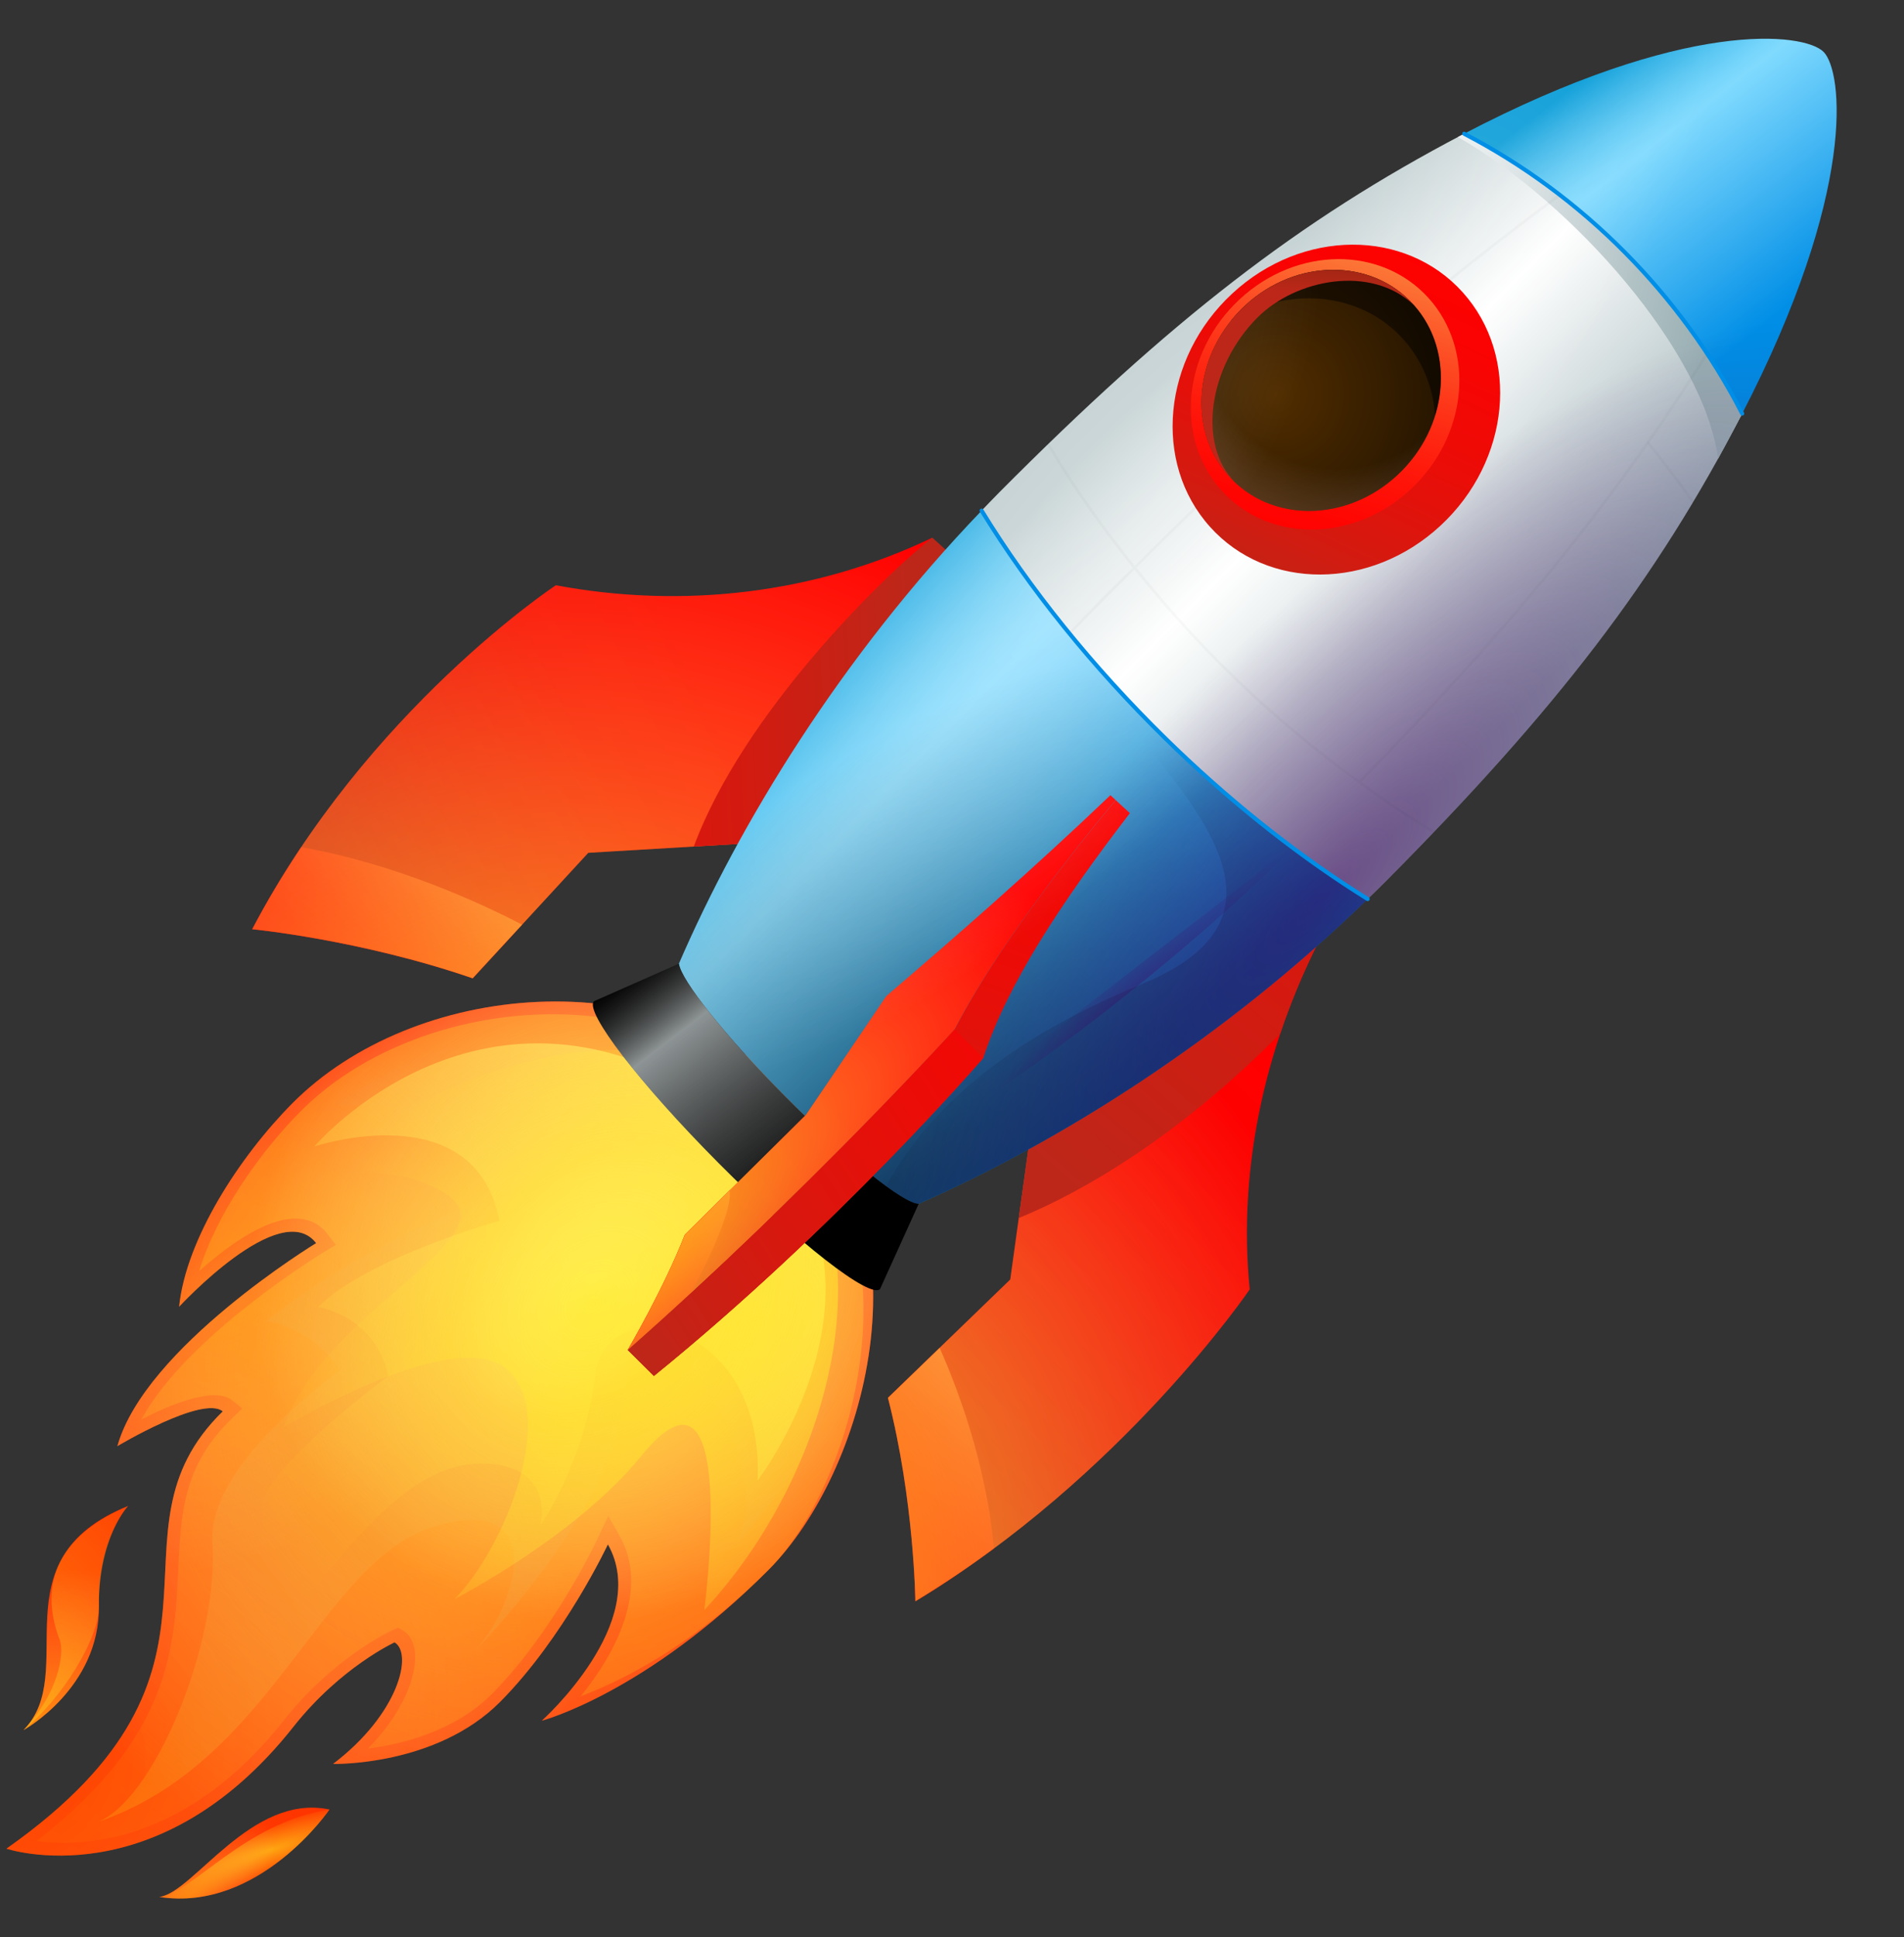 <svg width="59" height="60" viewBox="0 0 59 60" fill="none" xmlns="http://www.w3.org/2000/svg">
<rect x="0" y="0" width="59" height="60" fill="#333333" stroke="none"/>
<g id="Rocket">
<g id="Group">
<g id="Group_2">
<g id="Group_3">
<path id="Vector" d="M6.903 43.712C2.961 47.55 8.134 51.671 0.2 57.256C0.2 57.256 4.869 58.825 9.095 53.477C10.548 51.638 12.227 50.865 12.227 50.865C12.802 51.211 12.362 53.082 10.321 54.631C10.321 54.631 13.505 54.712 15.495 52.712C17.484 50.712 18.837 47.831 18.837 47.831C20.199 50.241 16.789 53.293 16.789 53.293C16.789 53.293 20.008 52.449 23.827 48.608C26.798 45.621 28.91 38.197 24.654 33.916C20.398 29.636 12.793 30.417 9.066 34.164C7.435 35.805 5.765 38.367 5.55 40.472C5.55 40.472 8.688 37.065 9.797 38.501C9.797 38.501 4.49 41.726 3.637 44.789C3.638 44.789 6.279 43.205 6.903 43.712Z" fill="url(#paint0_linear_298_2940)"/>
<path id="Vector_2" d="M3.971 46.641C-0.159 48.309 2.5 51.792 0.727 53.585C0.727 53.585 3.104 52.278 3.065 49.72C3.034 47.637 3.971 46.641 3.971 46.641Z" fill="url(#paint1_linear_298_2940)"/>
<path id="Vector_3" d="M4.936 58.751C5.994 58.624 7.782 55.529 10.211 56.043C10.211 56.043 8.034 59.231 4.936 58.751Z" fill="url(#paint2_linear_298_2940)"/>
<path id="Vector_4" opacity="0.5" d="M17.994 52.535C19.289 52.048 21.497 50.952 23.827 48.609C26.436 45.986 28.611 38.536 24.336 34.237C20.157 30.035 12.831 30.883 9.317 34.417C8.047 35.694 6.705 37.604 6.171 39.369C6.937 38.684 8.056 37.838 8.994 37.749C9.476 37.703 9.872 37.862 10.139 38.208L10.407 38.555L9.942 38.838C9.896 38.866 5.773 41.397 4.38 43.963C5.335 43.474 6.661 42.935 7.2 43.373L7.506 43.622L7.147 43.972C5.676 45.404 5.605 46.888 5.524 48.604C5.407 51.056 5.275 53.818 1.128 57.019C2.537 57.209 5.766 57.117 8.802 53.275C10.322 51.352 12.063 50.535 12.136 50.502L12.335 50.411L12.49 50.504C12.778 50.675 12.907 51.042 12.853 51.536C12.78 52.21 12.354 53.186 11.401 54.157C12.439 54.023 14.086 53.627 15.245 52.461C17.143 50.553 18.465 47.764 18.477 47.736L18.848 46.947L19.202 47.573C20.12 49.199 19.098 51.182 17.994 52.535Z" fill="url(#paint3_linear_298_2940)"/>
<path id="Vector_5" d="M0.727 53.585C1.892 52.633 3.082 50.772 3.066 49.72C3.051 48.758 3.314 47.397 3.971 46.641C1.084 47.875 1.483 49.826 1.851 50.791C2.011 51.214 1.794 52.471 0.727 53.585Z" fill="url(#paint4_radial_298_2940)"/>
<path id="Vector_6" d="M2.97 56.448C8.449 54.626 9.917 48.367 13.447 47.282C16.976 46.196 16.088 49.59 14.729 51.121C14.729 51.121 19.387 46.418 19.416 42.739C19.445 39.059 24.35 44.803 22.828 47.793C22.828 47.793 30.324 40.259 24.336 34.237C18.348 28.215 10.371 34.223 10.371 34.223C10.371 34.223 14.912 34.037 14.52 37.351C14.52 37.351 11.016 38.685 8.261 40.908C8.261 40.908 9.614 41.053 10.54 42.448C10.54 42.448 6.42 45.306 6.583 47.771C6.793 50.936 4.725 55.865 2.97 56.448Z" fill="url(#paint5_linear_298_2940)"/>
<path id="Vector_7" d="M6.802 51.679C9.366 51.033 11.623 45.004 15.218 45.338C17.204 45.522 16.744 47.247 16.744 47.247C16.744 47.247 18.123 45.272 18.439 42.603C18.755 39.933 23.695 40.846 23.476 45.854C23.476 45.854 28.908 38.75 22.32 34.239C15.051 29.261 9.739 35.509 9.739 35.509C9.739 35.509 14.706 33.846 15.477 37.811C15.477 37.811 11.368 38.961 9.857 40.481C9.857 40.481 11.615 40.729 12.035 42.618C12.035 42.618 7.986 45.594 8.107 46.777C8.4 49.632 6.802 51.679 6.802 51.679Z" fill="url(#paint6_linear_298_2940)"/>
<path id="Vector_8" opacity="0.5" d="M6.903 43.712C2.961 47.55 8.134 51.671 0.2 57.256C0.2 57.256 4.869 58.825 9.095 53.477C10.548 51.638 12.227 50.865 12.227 50.865C12.802 51.211 12.362 53.082 10.321 54.631C10.321 54.631 13.505 54.712 15.495 52.712C17.484 50.712 18.837 47.831 18.837 47.831C20.199 50.241 16.789 53.293 16.789 53.293C16.789 53.293 20.008 52.449 23.827 48.608C26.798 45.621 28.91 38.197 24.654 33.916C20.398 29.636 12.793 30.417 9.066 34.164C7.435 35.805 5.765 38.367 5.55 40.472C5.55 40.472 8.688 37.065 9.797 38.501C9.797 38.501 4.49 41.726 3.637 44.789C3.638 44.789 6.279 43.205 6.903 43.712Z" fill="url(#paint7_radial_298_2940)"/>
<path id="Vector_9" opacity="0.5" d="M6.903 43.712C2.961 47.55 8.134 51.671 0.2 57.256C0.2 57.256 4.869 58.825 9.095 53.477C10.548 51.638 12.227 50.865 12.227 50.865C12.802 51.211 12.362 53.082 10.321 54.631C10.321 54.631 13.505 54.712 15.495 52.712C17.484 50.712 18.837 47.831 18.837 47.831C20.199 50.241 16.789 53.293 16.789 53.293C16.789 53.293 20.008 52.449 23.827 48.608C26.798 45.621 28.91 38.197 24.654 33.916C20.398 29.636 12.793 30.417 9.066 34.164C7.435 35.805 5.765 38.367 5.55 40.472C5.55 40.472 8.688 37.065 9.797 38.501C9.797 38.501 4.49 41.726 3.637 44.789C3.638 44.789 6.279 43.205 6.903 43.712Z" fill="url(#paint8_radial_298_2940)"/>
<path id="Vector_10" d="M21.825 49.866C25.663 45.754 27.839 38.4 23.829 34.367C19.82 30.335 12.441 33.723 9.166 36.764C9.166 36.764 11.771 35.657 13.833 36.986C15.895 38.314 10.012 40.592 8.789 44.209C8.789 44.209 14.036 41.04 15.679 42.383C17.323 43.725 15.656 47.944 14.08 49.529C14.08 49.529 17.838 47.596 19.865 45.1C22.946 41.305 21.825 49.866 21.825 49.866Z" fill="url(#paint9_radial_298_2940)"/>
<path id="Vector_11" opacity="0.5" d="M6.903 43.712C2.961 47.55 8.134 51.671 0.2 57.256C0.2 57.256 4.869 58.825 9.095 53.477C10.548 51.638 12.227 50.865 12.227 50.865C12.802 51.211 12.362 53.082 10.321 54.631C10.321 54.631 13.505 54.712 15.495 52.712C17.484 50.712 18.837 47.831 18.837 47.831C20.199 50.241 16.789 53.293 16.789 53.293C16.789 53.293 20.008 52.449 23.827 48.608C26.798 45.621 28.91 38.197 24.654 33.916C20.398 29.636 12.793 30.417 9.066 34.164C7.435 35.805 5.765 38.367 5.55 40.472C5.55 40.472 8.688 37.065 9.797 38.501C9.797 38.501 4.49 41.726 3.637 44.789C3.638 44.789 6.279 43.205 6.903 43.712Z" fill="url(#paint10_radial_298_2940)"/>
<path id="Vector_12" opacity="0.5" d="M3.971 46.641C-0.159 48.309 2.5 51.792 0.727 53.585C0.727 53.585 3.104 52.278 3.065 49.72C3.034 47.637 3.971 46.641 3.971 46.641Z" fill="url(#paint11_radial_298_2940)"/>
<path id="Vector_13" d="M4.936 58.751C5.994 58.624 7.546 56.455 10.211 56.043C10.211 56.043 8.034 59.231 4.936 58.751Z" fill="url(#paint12_radial_298_2940)"/>
<path id="Vector_14" opacity="0.5" d="M4.936 58.751C5.994 58.624 7.782 55.529 10.211 56.043C10.211 56.043 8.034 59.231 4.936 58.751Z" fill="url(#paint13_radial_298_2940)"/>
<path id="Vector_15" opacity="0.5" d="M6.903 43.712C2.961 47.55 8.134 51.671 0.2 57.256C0.2 57.256 4.869 58.825 9.095 53.477C10.548 51.638 12.227 50.865 12.227 50.865C12.802 51.211 12.362 53.082 10.321 54.631C10.321 54.631 13.505 54.712 15.495 52.712C17.484 50.712 18.837 47.831 18.837 47.831C20.199 50.241 16.789 53.293 16.789 53.293C16.789 53.293 20.008 52.449 23.827 48.608C26.798 45.621 28.91 38.197 24.654 33.916C20.398 29.636 12.793 30.417 9.066 34.164C7.435 35.805 5.765 38.367 5.55 40.472C5.55 40.472 8.688 37.065 9.797 38.501C9.797 38.501 4.49 41.726 3.637 44.789C3.638 44.789 6.279 43.205 6.903 43.712Z" fill="url(#paint14_radial_298_2940)"/>
<path id="Vector_16" opacity="0.25" d="M6.903 43.712C2.961 47.55 8.134 51.671 0.2 57.256C0.2 57.256 4.869 58.825 9.095 53.477C10.548 51.638 12.227 50.865 12.227 50.865C12.802 51.211 12.362 53.082 10.321 54.631C10.321 54.631 13.505 54.712 15.495 52.712C17.484 50.712 18.837 47.831 18.837 47.831C20.199 50.241 16.789 53.293 16.789 53.293C16.789 53.293 20.008 52.449 23.827 48.608C26.798 45.621 28.91 38.197 24.654 33.916C20.398 29.636 12.793 30.417 9.066 34.164C7.435 35.805 5.765 38.367 5.55 40.472C5.55 40.472 8.688 37.065 9.797 38.501C9.797 38.501 4.49 41.726 3.637 44.789C3.638 44.789 6.279 43.205 6.903 43.712Z" fill="url(#paint15_radial_298_2940)"/>
<path id="Vector_17" opacity="0.75" d="M6.903 43.712C2.961 47.55 8.134 51.671 0.2 57.256C0.2 57.256 4.869 58.825 9.095 53.477C10.548 51.638 12.227 50.865 12.227 50.865C12.802 51.211 12.362 53.082 10.321 54.631C10.321 54.631 13.505 54.712 15.495 52.712C17.484 50.712 18.837 47.831 18.837 47.831C20.199 50.241 16.789 53.293 16.789 53.293C16.789 53.293 20.008 52.449 23.827 48.608C26.798 45.621 28.91 38.197 24.654 33.916C20.398 29.636 12.793 30.417 9.066 34.164C7.435 35.805 5.765 38.367 5.55 40.472C5.55 40.472 8.688 37.065 9.797 38.501C9.797 38.501 4.49 41.726 3.637 44.789C3.638 44.789 6.279 43.205 6.903 43.712Z" fill="url(#paint16_radial_298_2940)"/>
</g>
</g>
<path id="Vector_18" d="M38.726 39.933C38.347 36.154 39.217 32.142 41.204 28.511L41.834 27.361L32.12 33.756L31.305 39.628L27.515 43.292C28.331 46.482 28.364 49.594 28.364 49.594C34.801 45.709 38.726 39.933 38.726 39.933Z" fill="url(#paint17_linear_298_2940)"/>
<path id="Vector_19" d="M28.364 49.594C28.364 49.594 28.34 46.436 27.515 43.293L29.116 41.745C29.604 42.833 30.56 45.264 30.798 47.96C30.028 48.516 29.225 49.086 28.364 49.594Z" fill="url(#paint18_linear_298_2940)"/>
<path id="Vector_20" opacity="0.75" d="M38.726 39.933C38.347 36.154 39.217 32.142 41.204 28.511L41.834 27.361L32.12 33.756L31.305 39.628L27.515 43.292C28.331 46.482 28.364 49.594 28.364 49.594C34.801 45.709 38.726 39.933 38.726 39.933Z" fill="url(#paint19_radial_298_2940)"/>
<path id="Vector_21" d="M39.671 32.012C40.07 30.82 40.583 29.647 41.203 28.512L41.556 27.867C41.472 27.816 41.386 27.765 41.299 27.713L32.12 33.756L31.57 37.724C33.663 36.87 36.624 35.096 39.671 32.012Z" fill="url(#paint20_linear_298_2940)"/>
<path id="Vector_22" d="M29.129 17.287C29.036 17.057 28.971 16.887 28.89 16.653C25.27 18.388 21.174 18.867 17.225 18.126C17.225 18.126 11.392 21.968 7.815 28.779C7.815 28.779 11.153 29.099 14.647 30.299L18.229 26.413L24.031 26.068C25.329 23.173 26.906 20.035 29.129 17.287Z" fill="url(#paint21_linear_298_2940)"/>
<path id="Vector_23" d="M7.816 28.779C7.816 28.779 11.153 29.099 14.648 30.299L16.179 28.638C14.951 28 12.286 26.753 9.332 26.24C8.8 27.034 8.288 27.88 7.816 28.779Z" fill="url(#paint22_linear_298_2940)"/>
<path id="Vector_24" opacity="0.75" d="M29.129 17.287C29.036 17.057 28.971 16.887 28.89 16.653C25.27 18.388 21.174 18.867 17.225 18.126C17.225 18.126 11.392 21.968 7.815 28.779C7.815 28.779 11.153 29.099 14.647 30.299L18.229 26.413L24.031 26.068C25.329 23.173 26.906 20.035 29.129 17.287Z" fill="url(#paint23_radial_298_2940)"/>
<path id="Vector_25" d="M28.89 16.653C27.479 17.745 23.042 22.041 21.499 26.219L24.032 26.069C25.329 23.174 27.295 19.968 29.517 17.219L28.89 16.653Z" fill="url(#paint24_linear_298_2940)"/>
<path id="Vector_26" d="M30.418 15.815C31.925 18.275 33.905 20.709 36.12 22.877C36.225 22.981 36.331 23.084 36.438 23.186C38.308 24.978 40.335 26.577 42.38 27.845C42.379 27.846 42.378 27.847 42.377 27.848C42.563 27.667 42.751 27.487 42.935 27.301C48.248 21.959 51.319 17.959 53.962 12.857C52.075 9.183 48.976 6.067 45.322 4.168C40.249 6.827 36.271 9.914 30.958 15.257C30.774 15.442 30.596 15.63 30.416 15.817C30.417 15.816 30.417 15.816 30.418 15.815Z" fill="url(#paint25_linear_298_2940)"/>
<path id="Vector_27" d="M53.962 12.856C57.558 5.918 57.102 2.205 56.508 1.607C55.914 1.01 52.221 0.552 45.322 4.167C48.976 6.066 52.074 9.182 53.962 12.856Z" fill="url(#paint26_linear_298_2940)"/>
<path id="Vector_28" d="M24.335 33.961C26.244 35.881 27.997 37.28 28.468 37.283C32.741 35.401 37.852 32.245 42.38 27.844C40.335 26.577 38.309 24.977 36.439 23.186C36.332 23.084 36.226 22.981 36.12 22.877C33.906 20.708 31.926 18.275 30.419 15.815C26.034 20.378 22.901 25.54 21.037 29.848C21.113 30.376 22.479 32.094 24.335 33.961Z" fill="url(#paint27_linear_298_2940)"/>
<path id="Vector_29" opacity="0.75" d="M24.335 33.961C26.244 35.881 27.997 37.28 28.468 37.283C32.741 35.401 37.852 32.245 42.38 27.844C40.335 26.577 38.309 24.977 36.439 23.186C36.332 23.084 36.226 22.981 36.12 22.877C33.906 20.708 31.926 18.275 30.419 15.815C26.034 20.378 22.901 25.54 21.037 29.848C21.113 30.376 22.479 32.094 24.335 33.961Z" fill="url(#paint28_radial_298_2940)"/>
<path id="Vector_30" opacity="0.5" d="M36.438 23.186C36.331 23.084 36.225 22.981 36.12 22.877C33.905 20.708 31.925 18.275 30.418 15.815C30.307 15.93 30.201 16.047 30.092 16.163C33.162 21.998 42.52 27.54 35.375 30.482C30.684 32.414 28.583 34.698 27.455 36.736C27.933 37.084 28.291 37.281 28.467 37.282C32.74 35.401 37.851 32.245 42.38 27.844C40.335 26.577 38.309 24.977 36.438 23.186Z" fill="url(#paint29_radial_298_2940)"/>
<path id="Vector_31" d="M24.335 33.961C22.479 32.094 21.112 30.376 21.036 29.848L18.407 31.009C18.096 31.321 19.829 33.569 22.277 36.031C24.725 38.492 26.961 40.234 27.27 39.923L28.468 37.283C27.997 37.279 26.244 35.88 24.335 33.961Z" fill="url(#paint30_linear_298_2940)"/>
<path id="Vector_32" d="M24.335 33.961C22.479 32.094 21.112 30.376 21.036 29.848L18.407 31.009C18.096 31.321 19.829 33.569 22.277 36.031C24.725 38.492 26.961 40.234 27.27 39.923L28.468 37.283C27.997 37.279 26.244 35.88 24.335 33.961Z" fill="url(#paint31_linear_298_2940)"/>
<path id="Vector_33" d="M53.238 14.208C53.263 14.159 53.938 12.905 53.963 12.856C52.075 9.183 48.976 6.066 45.323 4.167C45.273 4.193 45.226 4.22 45.178 4.245C48.754 6.295 52.809 10.901 53.238 14.208Z" fill="url(#paint32_linear_298_2940)"/>
<path id="Vector_34" opacity="0.75" d="M56.508 1.608C55.914 1.011 52.221 0.552 45.322 4.167C40.248 6.826 36.271 9.914 30.958 15.257C30.774 15.441 30.596 15.63 30.416 15.817C30.417 15.816 30.417 15.816 30.418 15.815C26.033 20.379 22.901 25.54 21.036 29.848C21.112 30.376 22.479 32.094 24.335 33.961C26.244 35.881 27.997 37.28 28.468 37.283C32.741 35.401 37.852 32.246 42.38 27.845C42.379 27.846 42.378 27.847 42.377 27.848C42.564 27.667 42.751 27.487 42.936 27.301C48.248 21.958 51.319 17.958 53.963 12.856C57.558 5.918 57.102 2.205 56.508 1.608Z" fill="url(#paint33_radial_298_2940)"/>
<g id="Group_4">
<path id="Vector_35" d="M20.263 42.613C25.918 38.027 30.35 32.901 30.465 32.768L29.581 31.879C29.581 31.879 24.969 36.949 19.453 41.81L20.263 42.613Z" fill="url(#paint34_linear_298_2940)"/>
<path id="Vector_36" d="M29.581 31.879C30.608 29.911 32.348 27.439 34.572 24.779C34.518 24.729 34.463 24.68 34.409 24.628C31.998 26.928 29.615 29.011 27.465 30.85L24.976 34.525L21.223 38.239C20.573 39.899 19.453 41.809 19.453 41.809C24.969 36.949 29.581 31.879 29.581 31.879Z" fill="url(#paint35_linear_298_2940)"/>
<path id="Vector_37" d="M21.412 40.043C21.416 40.037 22.73 37.646 22.609 36.868L21.223 38.239C20.573 39.9 19.453 41.81 19.453 41.81C20.122 41.221 20.777 40.629 21.412 40.043Z" fill="url(#paint36_linear_298_2940)"/>
<path id="Vector_38" d="M30.471 32.762C31.208 30.497 32.883 27.951 35.012 25.185C34.865 25.052 34.718 24.916 34.573 24.78C32.349 27.44 30.609 29.912 29.582 31.88C29.582 31.88 24.97 36.949 19.454 41.81L20.264 42.613C25.993 37.967 30.471 32.762 30.471 32.762Z" fill="url(#paint37_linear_298_2940)"/>
<path id="Vector_39" d="M20.263 42.613C25.918 38.027 30.35 32.901 30.465 32.768L29.581 31.879C29.581 31.879 24.969 36.949 19.453 41.81L20.263 42.613Z" fill="url(#paint38_linear_298_2940)"/>
<path id="Vector_40" opacity="0.75" d="M29.581 31.879C30.608 29.911 32.348 27.439 34.572 24.779C34.518 24.729 34.463 24.68 34.409 24.628C31.998 26.928 29.615 29.011 27.465 30.85L24.976 34.525L21.223 38.239C20.573 39.899 19.453 41.809 19.453 41.809C24.969 36.949 29.581 31.879 29.581 31.879Z" fill="url(#paint39_radial_298_2940)"/>
</g>
<path id="Vector_41" opacity="0.75" d="M56.508 1.608C55.914 1.011 52.221 0.552 45.322 4.167C40.248 6.826 36.271 9.914 30.958 15.257C30.774 15.441 30.596 15.63 30.416 15.817C30.417 15.816 30.417 15.816 30.418 15.815C26.033 20.379 22.901 25.54 21.036 29.848C21.112 30.376 22.479 32.094 24.335 33.961C26.244 35.881 27.997 37.28 28.468 37.283C32.741 35.401 37.852 32.246 42.38 27.845C42.379 27.846 42.378 27.847 42.377 27.848C42.564 27.667 42.751 27.487 42.936 27.301C48.248 21.958 51.319 17.958 53.963 12.856C57.558 5.918 57.102 2.205 56.508 1.608Z" fill="url(#paint40_radial_298_2940)"/>
<g id="Group_5" opacity="0.16">
<path id="Vector_42" opacity="0.16" d="M52.464 15.593C52.451 15.593 52.438 15.587 52.43 15.576C51.983 14.947 51.527 14.343 51.034 13.731C51.019 13.713 51.022 13.686 51.04 13.671C51.058 13.657 51.084 13.659 51.099 13.678C51.593 14.292 52.051 14.897 52.498 15.527C52.511 15.546 52.507 15.573 52.488 15.586C52.481 15.591 52.472 15.593 52.464 15.593Z" fill="black"/>
<path id="Vector_43" opacity="0.16" d="M52.935 10.976C52.948 10.956 52.942 10.929 52.922 10.917C52.903 10.905 52.876 10.91 52.864 10.93C52.759 11.096 52.651 11.266 52.54 11.438C49.711 15.813 46.785 19.388 42.116 24.17C40.621 23.082 39.147 21.836 37.769 20.451C36.854 19.531 36.005 18.565 35.213 17.582C40.021 12.8 43.607 9.635 47.697 6.564C47.922 6.395 48.144 6.231 48.36 6.072C48.379 6.058 48.383 6.031 48.369 6.013C48.355 5.993 48.329 5.989 48.31 6.004C48.094 6.163 47.873 6.327 47.647 6.496C43.556 9.568 39.967 12.735 35.159 17.518C34.154 16.265 33.251 14.984 32.505 13.709C32.493 13.688 32.467 13.681 32.447 13.694C32.427 13.706 32.421 13.731 32.432 13.752C33.182 15.033 34.09 16.32 35.099 17.578C34.792 17.884 34.496 18.175 34.178 18.495C34.033 18.64 33.891 18.787 33.748 18.933L33.632 19.051C33.631 19.052 33.63 19.053 33.63 19.054C33.455 19.233 33.281 19.412 33.108 19.591C33.093 19.607 33.093 19.634 33.11 19.651C33.118 19.659 33.129 19.663 33.139 19.663C33.15 19.663 33.161 19.658 33.17 19.649C33.343 19.469 33.518 19.29 33.694 19.109C33.695 19.109 33.696 19.108 33.696 19.107L33.808 18.992C33.951 18.846 34.094 18.701 34.238 18.556C34.554 18.237 34.848 17.948 35.154 17.644C35.947 18.626 36.796 19.593 37.71 20.513C39.095 21.905 40.578 23.158 42.081 24.25C42.083 24.257 42.076 24.264 42.081 24.27C42.089 24.277 42.1 24.282 42.111 24.282C42.114 24.282 42.116 24.279 42.119 24.278C42.889 24.836 43.663 25.364 44.436 25.821C44.443 25.825 44.451 25.827 44.458 25.827C44.472 25.827 44.486 25.82 44.494 25.806C44.506 25.785 44.499 25.76 44.48 25.748C43.714 25.296 42.949 24.773 42.186 24.222C46.855 19.439 49.782 15.863 52.612 11.484C52.722 11.312 52.83 11.143 52.935 10.976Z" fill="black"/>
</g>
<path id="Vector_44" opacity="0.75" d="M27.276 36.086C31.158 33.811 35.948 30.332 40.452 25.905C40.45 25.907 40.449 25.908 40.448 25.909" fill="url(#paint41_radial_298_2940)"/>
<g id="Group_6">
<path id="Vector_45" d="M44.637 16.28C42.474 18.285 39.276 18.301 37.494 16.316C35.712 14.331 36.021 11.096 38.184 9.092C40.348 7.087 43.546 7.071 45.328 9.056C47.11 11.042 46.801 14.276 44.637 16.28Z" fill="url(#paint42_linear_298_2940)"/>
<path id="Vector_46" d="M43.707 15.16C41.933 16.804 39.311 16.817 37.85 15.189C36.389 13.562 36.642 10.91 38.416 9.267C40.189 7.623 42.812 7.61 44.273 9.238C45.733 10.865 45.48 13.516 43.707 15.16Z" fill="url(#paint43_linear_298_2940)"/>
<path id="Vector_47" d="M43.299 14.719C41.717 16.185 39.379 16.196 38.077 14.745C36.774 13.294 37 10.93 38.581 9.465C40.162 7.999 42.501 7.987 43.803 9.438C45.106 10.889 44.88 13.253 43.299 14.719Z" fill="url(#paint44_radial_298_2940)"/>
<path id="Vector_48" opacity="0.5" d="M43.299 14.719C41.717 16.185 39.379 16.196 38.077 14.745C36.774 13.294 37 10.93 38.581 9.465C40.162 7.999 42.501 7.987 43.803 9.438C45.106 10.889 44.88 13.253 43.299 14.719Z" fill="url(#paint45_radial_298_2940)"/>
<path id="Vector_49" opacity="0.5" d="M43.488 10.511C44.085 11.175 44.406 12.004 44.469 12.869C44.842 11.668 44.637 10.366 43.803 9.438C42.501 7.987 40.163 7.998 38.581 9.464C38.422 9.611 38.281 9.769 38.15 9.932C39.934 8.847 42.165 9.036 43.488 10.511Z" fill="black"/>
<path id="Vector_50" d="M43.804 9.438C42.501 7.987 40.164 7.998 38.582 9.464C37 10.93 36.775 13.294 38.077 14.745C38.213 14.895 38.345 15.007 38.263 14.93C37.097 13.757 37.455 11.354 38.958 9.842C40.152 8.641 42.481 8.189 43.811 9.447" fill="url(#paint46_linear_298_2940)"/>
<path id="Vector_51" opacity="0.5" d="M43.804 9.438L43.812 9.447C42.481 8.189 40.152 8.641 38.958 9.842C37.52 11.288 37.134 13.546 38.121 14.766C38.277 14.845 38.337 15.001 38.263 14.931C38.212 14.88 38.167 14.822 38.121 14.766C38.107 14.758 38.093 14.751 38.077 14.745C39.379 16.196 41.717 16.184 43.299 14.719C44.88 13.254 45.107 10.89 43.804 9.438Z" fill="url(#paint47_radial_298_2940)"/>
</g>
<path id="Vector_52" d="M53.986 12.874C53.963 12.874 53.941 12.861 53.93 12.839C52.041 9.163 48.991 6.094 45.343 4.199C45.312 4.183 45.3 4.144 45.316 4.113C45.332 4.082 45.37 4.07 45.401 4.086C49.072 5.994 52.141 9.082 54.042 12.781C54.058 12.813 54.046 12.851 54.015 12.867C54.006 12.871 53.996 12.874 53.986 12.874Z" fill="#008EE6"/>
<path id="Vector_53" d="M42.38 27.908C42.368 27.908 42.357 27.905 42.347 27.898C40.343 26.656 38.284 25.042 36.394 23.231C36.288 23.129 36.181 23.026 36.076 22.922C33.824 20.717 31.849 18.271 30.364 15.848C30.346 15.818 30.355 15.779 30.385 15.761C30.414 15.742 30.453 15.752 30.472 15.781C31.951 18.196 33.92 20.633 36.164 22.831C36.27 22.934 36.376 23.037 36.482 23.139C38.365 24.943 40.416 26.552 42.413 27.789C42.443 27.807 42.452 27.847 42.434 27.876C42.422 27.897 42.401 27.908 42.38 27.908Z" fill="#008EE6"/>
</g>
</g>
<defs>
<linearGradient id="paint0_linear_298_2940" x1="23.712" y1="31.692" x2="-3.305" y2="67.16" gradientUnits="userSpaceOnUse">
<stop stop-color="#FF0000"/>
<stop offset="0.232" stop-color="#FF1500"/>
<stop offset="0.737" stop-color="#FF3D00"/>
<stop offset="0.999" stop-color="#FF4C00"/>
</linearGradient>
<linearGradient id="paint1_linear_298_2940" x1="18.559" y1="28.341" x2="-8.133" y2="63.381" gradientUnits="userSpaceOnUse">
<stop stop-color="#FF0000"/>
<stop offset="0.232" stop-color="#FF1500"/>
<stop offset="0.737" stop-color="#FF3D00"/>
<stop offset="0.999" stop-color="#FF4C00"/>
</linearGradient>
<linearGradient id="paint2_linear_298_2940" x1="26.127" y1="32.768" x2="-1.253" y2="68.712" gradientUnits="userSpaceOnUse">
<stop stop-color="#FF0000"/>
<stop offset="0.232" stop-color="#FF1500"/>
<stop offset="0.737" stop-color="#FF3D00"/>
<stop offset="0.999" stop-color="#FF4C00"/>
</linearGradient>
<linearGradient id="paint3_linear_298_2940" x1="18.397" y1="37.276" x2="0.963" y2="73.293" gradientUnits="userSpaceOnUse">
<stop stop-color="#FF8000"/>
<stop offset="0.639" stop-color="#FF5B00"/>
<stop offset="0.999" stop-color="#FF4C00"/>
</linearGradient>
<radialGradient id="paint4_radial_298_2940" cx="0" cy="0" r="1" gradientUnits="userSpaceOnUse" gradientTransform="translate(-6.214 56.11) rotate(-134.84) scale(13.972 17.742)">
<stop offset="0.001" stop-color="#FFED1C" stop-opacity="0.6"/>
<stop offset="0.948" stop-color="#FFED1C" stop-opacity="0.026"/>
<stop offset="0.991" stop-color="#FFED1C" stop-opacity="0"/>
</radialGradient>
<linearGradient id="paint5_linear_298_2940" x1="4.387" y1="58.775" x2="20.094" y2="36.378" gradientUnits="userSpaceOnUse">
<stop stop-color="#FF8000"/>
<stop offset="0.023" stop-color="#FE7F02" stop-opacity="0.977"/>
<stop offset="0.666" stop-color="#ED582A" stop-opacity="0.334"/>
<stop offset="1" stop-color="#E74939" stop-opacity="0"/>
</linearGradient>
<linearGradient id="paint6_linear_298_2940" x1="22.298" y1="35.525" x2="8.13" y2="48.148" gradientUnits="userSpaceOnUse">
<stop stop-color="#FFBC47"/>
<stop offset="0.187" stop-color="#FFB137" stop-opacity="0.813"/>
<stop offset="0.722" stop-color="#FF940F" stop-opacity="0.278"/>
<stop offset="1" stop-color="#FF8900" stop-opacity="0"/>
</linearGradient>
<radialGradient id="paint7_radial_298_2940" cx="0" cy="0" r="1" gradientUnits="userSpaceOnUse" gradientTransform="translate(18.787 39.224) rotate(-134.84) scale(10.808 11.14)">
<stop offset="0.001" stop-color="#FFBC47"/>
<stop offset="0.294" stop-color="#FFBF4B" stop-opacity="0.707"/>
<stop offset="0.562" stop-color="#FEC656" stop-opacity="0.438"/>
<stop offset="0.82" stop-color="#FCD368" stop-opacity="0.18"/>
<stop offset="1" stop-color="#FBE07A" stop-opacity="0"/>
</radialGradient>
<radialGradient id="paint8_radial_298_2940" cx="0" cy="0" r="1" gradientUnits="userSpaceOnUse" gradientTransform="translate(18.389 39.624) rotate(-134.84) scale(10.475 10.797)">
<stop offset="0.001" stop-color="white"/>
<stop offset="1" stop-color="white" stop-opacity="0"/>
</radialGradient>
<radialGradient id="paint9_radial_298_2940" cx="0" cy="0" r="1" gradientUnits="userSpaceOnUse" gradientTransform="translate(23.361 41.138) rotate(-134.84) scale(12.868 19.027)">
<stop offset="0.001" stop-color="#FFED1C" stop-opacity="0.6"/>
<stop offset="0.948" stop-color="#FFED1C" stop-opacity="0.026"/>
<stop offset="0.991" stop-color="#FFED1C" stop-opacity="0"/>
</radialGradient>
<radialGradient id="paint10_radial_298_2940" cx="0" cy="0" r="1" gradientUnits="userSpaceOnUse" gradientTransform="translate(18.396 39.621) rotate(-42.887) scale(5.162 3.304)">
<stop offset="0.001" stop-color="white"/>
<stop offset="1" stop-color="white" stop-opacity="0"/>
</radialGradient>
<radialGradient id="paint11_radial_298_2940" cx="0" cy="0" r="1" gradientUnits="userSpaceOnUse" gradientTransform="translate(1.024 53.898) rotate(-134.84) scale(4.616 5.862)">
<stop offset="0.001" stop-color="#FFED1C"/>
<stop offset="0.2" stop-color="#FFEE2B" stop-opacity="0.801"/>
<stop offset="0.584" stop-color="#FFF254" stop-opacity="0.417"/>
<stop offset="1" stop-color="#FFF686" stop-opacity="0"/>
</radialGradient>
<radialGradient id="paint12_radial_298_2940" cx="0" cy="0" r="1" gradientUnits="userSpaceOnUse" gradientTransform="translate(8.381 57.295) rotate(162.506) scale(4.454 0.905)">
<stop offset="0.001" stop-color="#FFED1C" stop-opacity="0.6"/>
<stop offset="0.948" stop-color="#FFED1C" stop-opacity="0.026"/>
<stop offset="0.991" stop-color="#FFED1C" stop-opacity="0"/>
</radialGradient>
<radialGradient id="paint13_radial_298_2940" cx="0" cy="0" r="1" gradientUnits="userSpaceOnUse" gradientTransform="translate(5.233 59.41) rotate(-41.178) scale(4.259 1.354)">
<stop offset="0.001" stop-color="#FFED1C"/>
<stop offset="0.2" stop-color="#FFEE2B" stop-opacity="0.801"/>
<stop offset="0.584" stop-color="#FFF254" stop-opacity="0.417"/>
<stop offset="1" stop-color="#FFF686" stop-opacity="0"/>
</radialGradient>
<radialGradient id="paint14_radial_298_2940" cx="0" cy="0" r="1" gradientUnits="userSpaceOnUse" gradientTransform="translate(1.217 55.159) rotate(-134.84) scale(14.404 18.291)">
<stop offset="0.001" stop-color="#FF4C00"/>
<stop offset="0.135" stop-color="#FF5B0C" stop-opacity="0.866"/>
<stop offset="0.394" stop-color="#FF842C" stop-opacity="0.607"/>
<stop offset="0.749" stop-color="#FFC45F" stop-opacity="0.251"/>
<stop offset="1" stop-color="#FFF686" stop-opacity="0"/>
</radialGradient>
<radialGradient id="paint15_radial_298_2940" cx="0" cy="0" r="1" gradientUnits="userSpaceOnUse" gradientTransform="translate(7.047 40.005) rotate(-134.84) scale(7.646 9.708)">
<stop offset="0.001" stop-color="#FFED1C"/>
<stop offset="0.2" stop-color="#FFEE2B" stop-opacity="0.801"/>
<stop offset="0.584" stop-color="#FFF254" stop-opacity="0.417"/>
<stop offset="1" stop-color="#FFF686" stop-opacity="0"/>
</radialGradient>
<radialGradient id="paint16_radial_298_2940" cx="0" cy="0" r="1" gradientUnits="userSpaceOnUse" gradientTransform="translate(18.375 40.359) rotate(-134.84) scale(15.988 20.302)">
<stop offset="0.001" stop-color="#FFED1C"/>
<stop offset="0.2" stop-color="#FFEE2B" stop-opacity="0.801"/>
<stop offset="0.584" stop-color="#FFF254" stop-opacity="0.417"/>
<stop offset="1" stop-color="#FFF686" stop-opacity="0"/>
</radialGradient>
<linearGradient id="paint17_linear_298_2940" x1="22.363" y1="51.194" x2="39.743" y2="32.554" gradientUnits="userSpaceOnUse">
<stop stop-color="#BD2719"/>
<stop offset="0.215" stop-color="#D41A10"/>
<stop offset="0.505" stop-color="#EC0C07"/>
<stop offset="0.774" stop-color="#FA0302"/>
<stop offset="1" stop-color="#FF0000"/>
</linearGradient>
<linearGradient id="paint18_linear_298_2940" x1="32.407" y1="42.415" x2="26.957" y2="47.738" gradientUnits="userSpaceOnUse">
<stop stop-color="#FC8D41"/>
<stop offset="0.09" stop-color="#FC7837"/>
<stop offset="0.294" stop-color="#FD4D24"/>
<stop offset="0.492" stop-color="#FE2C14"/>
<stop offset="0.68" stop-color="#FF1409"/>
<stop offset="0.854" stop-color="#FF0502"/>
<stop offset="1" stop-color="#FF0000"/>
</linearGradient>
<radialGradient id="paint19_radial_298_2940" cx="0" cy="0" r="1" gradientUnits="userSpaceOnUse" gradientTransform="translate(19.871 48.828) rotate(45.16) scale(23.44 23.439)">
<stop offset="0.001" stop-color="#FFED1C"/>
<stop offset="0.2" stop-color="#FFEE2B" stop-opacity="0.801"/>
<stop offset="0.584" stop-color="#FFF254" stop-opacity="0.417"/>
<stop offset="1" stop-color="#FFF686" stop-opacity="0"/>
</radialGradient>
<linearGradient id="paint20_linear_298_2940" x1="32.811" y1="36.478" x2="59.762" y2="5.416" gradientUnits="userSpaceOnUse">
<stop stop-color="#BD2719"/>
<stop offset="0.215" stop-color="#D41A10"/>
<stop offset="0.505" stop-color="#EC0C07"/>
<stop offset="0.774" stop-color="#FA0302"/>
<stop offset="1" stop-color="#FF0000"/>
</linearGradient>
<linearGradient id="paint21_linear_298_2940" x1="5.741" y1="29.444" x2="22.092" y2="21.465" gradientUnits="userSpaceOnUse">
<stop stop-color="#BD2719"/>
<stop offset="0.215" stop-color="#D41A10"/>
<stop offset="0.505" stop-color="#EC0C07"/>
<stop offset="0.774" stop-color="#FA0302"/>
<stop offset="1" stop-color="#FF0000"/>
</linearGradient>
<linearGradient id="paint22_linear_298_2940" x1="15.055" y1="24.691" x2="9.891" y2="30.794" gradientUnits="userSpaceOnUse">
<stop stop-color="#FC8D41"/>
<stop offset="0.09" stop-color="#FC7837"/>
<stop offset="0.294" stop-color="#FD4D24"/>
<stop offset="0.492" stop-color="#FE2C14"/>
<stop offset="0.68" stop-color="#FF1409"/>
<stop offset="0.854" stop-color="#FF0502"/>
<stop offset="1" stop-color="#FF0000"/>
</linearGradient>
<radialGradient id="paint23_radial_298_2940" cx="0" cy="0" r="1" gradientUnits="userSpaceOnUse" gradientTransform="translate(17.548 39.483) rotate(45.16) scale(25.212 25.211)">
<stop offset="0.001" stop-color="#FFED1C"/>
<stop offset="0.2" stop-color="#FFEE2B" stop-opacity="0.801"/>
<stop offset="0.584" stop-color="#FFF254" stop-opacity="0.417"/>
<stop offset="1" stop-color="#FFF686" stop-opacity="0"/>
</radialGradient>
<linearGradient id="paint24_linear_298_2940" x1="28.303" y1="21.29" x2="1.989" y2="22.514" gradientUnits="userSpaceOnUse">
<stop stop-color="#BD2719"/>
<stop offset="0.215" stop-color="#D41A10"/>
<stop offset="0.505" stop-color="#EC0C07"/>
<stop offset="0.774" stop-color="#FA0302"/>
<stop offset="1" stop-color="#FF0000"/>
</linearGradient>
<linearGradient id="paint25_linear_298_2940" x1="37.823" y1="9.945" x2="48.472" y2="20.534" gradientUnits="userSpaceOnUse">
<stop stop-color="#BBCACC"/>
<stop offset="0.372" stop-color="white"/>
<stop offset="1" stop-color="#99AFB3"/>
</linearGradient>
<linearGradient id="paint26_linear_298_2940" x1="55.773" y1="9.224" x2="49.968" y2="1.732" gradientUnits="userSpaceOnUse">
<stop stop-color="#008EE6"/>
<stop offset="0.688" stop-color="#80DAFE"/>
<stop offset="0.733" stop-color="#76D5FB"/>
<stop offset="0.807" stop-color="#5CC8F3"/>
<stop offset="0.903" stop-color="#32B2E6"/>
<stop offset="1" stop-color="#0099D6"/>
</linearGradient>
<linearGradient id="paint27_linear_298_2940" x1="35.49" y1="33.003" x2="23.389" y2="21.034" gradientUnits="userSpaceOnUse">
<stop stop-color="#008EE6"/>
<stop offset="0.688" stop-color="#80DAFE"/>
<stop offset="0.733" stop-color="#76D5FB"/>
<stop offset="0.807" stop-color="#5CC8F3"/>
<stop offset="0.903" stop-color="#32B2E6"/>
<stop offset="1" stop-color="#0099D6"/>
</linearGradient>
<radialGradient id="paint28_radial_298_2940" cx="0" cy="0" r="1" gradientUnits="userSpaceOnUse" gradientTransform="translate(27.318 36.996) rotate(45.16) scale(11.483 21.016)">
<stop stop-opacity="0.75"/>
<stop offset="1" stop-opacity="0"/>
</radialGradient>
<radialGradient id="paint29_radial_298_2940" cx="0" cy="0" r="1" gradientUnits="userSpaceOnUse" gradientTransform="translate(40.662 34.284) rotate(45.16) scale(11.483 21.016)">
<stop stop-opacity="0.75"/>
<stop offset="1" stop-opacity="0"/>
</radialGradient>
<linearGradient id="paint30_linear_298_2940" x1="19.908" y1="29.745" x2="27.51" y2="39.671" gradientUnits="userSpaceOnUse">
<stop/>
<stop offset="0.196" stop-color="#4D4D4C"/>
<stop offset="0.765"/>
</linearGradient>
<linearGradient id="paint31_linear_298_2940" x1="19.908" y1="29.745" x2="27.51" y2="39.671" gradientUnits="userSpaceOnUse">
<stop stop-opacity="0"/>
<stop offset="0.198" stop-color="#CFDCDE" stop-opacity="0.5"/>
<stop offset="0.765" stop-opacity="0"/>
</linearGradient>
<linearGradient id="paint32_linear_298_2940" x1="35.716" y1="6.073" x2="53.035" y2="10.006" gradientUnits="userSpaceOnUse">
<stop stop-color="#BBCACC"/>
<stop offset="0.372" stop-color="white"/>
<stop offset="1" stop-color="#99AFB3"/>
</linearGradient>
<radialGradient id="paint33_radial_298_2940" cx="0" cy="0" r="1" gradientUnits="userSpaceOnUse" gradientTransform="translate(40.855 27.884) rotate(44.394) scale(7.408 23.993)">
<stop stop-color="#440063" stop-opacity="0.75"/>
<stop offset="1" stop-color="#420061" stop-opacity="0"/>
</radialGradient>
<linearGradient id="paint34_linear_298_2940" x1="18.993" y1="41.091" x2="38.948" y2="28.296" gradientUnits="userSpaceOnUse">
<stop stop-color="#BD2719"/>
<stop offset="0.215" stop-color="#D41A10"/>
<stop offset="0.505" stop-color="#EC0C07"/>
<stop offset="0.774" stop-color="#FA0302"/>
<stop offset="1" stop-color="#FF0000"/>
</linearGradient>
<linearGradient id="paint35_linear_298_2940" x1="15.762" y1="41.771" x2="26.062" y2="33.972" gradientUnits="userSpaceOnUse">
<stop stop-color="#BD2719"/>
<stop offset="0.215" stop-color="#D41A10"/>
<stop offset="0.505" stop-color="#EC0C07"/>
<stop offset="0.774" stop-color="#FA0302"/>
<stop offset="1" stop-color="#FF0000"/>
</linearGradient>
<linearGradient id="paint36_linear_298_2940" x1="25.52" y1="35.159" x2="19.617" y2="40.641" gradientUnits="userSpaceOnUse">
<stop stop-color="#FC8D41"/>
<stop offset="0.09" stop-color="#FC7837"/>
<stop offset="0.294" stop-color="#FD4D24"/>
<stop offset="0.492" stop-color="#FE2C14"/>
<stop offset="0.68" stop-color="#FF1409"/>
<stop offset="0.854" stop-color="#FF0502"/>
<stop offset="1" stop-color="#FF0000"/>
</linearGradient>
<linearGradient id="paint37_linear_298_2940" x1="25.327" y1="38.981" x2="32.356" y2="18.98" gradientUnits="userSpaceOnUse">
<stop stop-color="#BD2719"/>
<stop offset="0.215" stop-color="#D41A10"/>
<stop offset="0.505" stop-color="#EC0C07"/>
<stop offset="0.774" stop-color="#FA0302"/>
<stop offset="1" stop-color="#FF0000"/>
</linearGradient>
<linearGradient id="paint38_linear_298_2940" x1="18.993" y1="41.091" x2="38.948" y2="28.296" gradientUnits="userSpaceOnUse">
<stop stop-color="#BD2719"/>
<stop offset="0.215" stop-color="#D41A10"/>
<stop offset="0.505" stop-color="#EC0C07"/>
<stop offset="0.774" stop-color="#FA0302"/>
<stop offset="1" stop-color="#FF0000"/>
</linearGradient>
<radialGradient id="paint39_radial_298_2940" cx="0" cy="0" r="1" gradientUnits="userSpaceOnUse" gradientTransform="translate(18.839 39.354) rotate(-39.207) scale(17.655 5.927)">
<stop offset="0.001" stop-color="#FFED1C"/>
<stop offset="0.2" stop-color="#FFEE2B" stop-opacity="0.801"/>
<stop offset="0.584" stop-color="#FFF254" stop-opacity="0.417"/>
<stop offset="1" stop-color="#FFF686" stop-opacity="0"/>
</radialGradient>
<radialGradient id="paint40_radial_298_2940" cx="0" cy="0" r="1" gradientUnits="userSpaceOnUse" gradientTransform="translate(35.745 15.771) rotate(44.394) scale(7.408 23.993)">
<stop stop-color="white" stop-opacity="0.5"/>
<stop offset="1" stop-color="white" stop-opacity="0"/>
</radialGradient>
<radialGradient id="paint41_radial_298_2940" cx="0" cy="0" r="1" gradientUnits="userSpaceOnUse" gradientTransform="translate(34.108 32.769) rotate(44.025) scale(1.799 8.638)">
<stop stop-color="#440063" stop-opacity="0.75"/>
<stop offset="1" stop-color="#420061" stop-opacity="0"/>
</radialGradient>
<linearGradient id="paint42_linear_298_2940" x1="38.623" y1="18.722" x2="44.229" y2="6.718" gradientUnits="userSpaceOnUse">
<stop stop-color="#BD2719"/>
<stop offset="0.215" stop-color="#D41A10"/>
<stop offset="0.505" stop-color="#EC0C07"/>
<stop offset="0.774" stop-color="#FA0302"/>
<stop offset="1" stop-color="#FF0000"/>
</linearGradient>
<linearGradient id="paint43_linear_298_2940" x1="42.582" y1="7.136" x2="39.526" y2="17.225" gradientUnits="userSpaceOnUse">
<stop stop-color="#FC8D41"/>
<stop offset="0.09" stop-color="#FC7837"/>
<stop offset="0.294" stop-color="#FD4D24"/>
<stop offset="0.492" stop-color="#FE2C14"/>
<stop offset="0.68" stop-color="#FF1409"/>
<stop offset="0.854" stop-color="#FF0502"/>
<stop offset="1" stop-color="#FF0000"/>
</linearGradient>
<radialGradient id="paint44_radial_298_2940" cx="0" cy="0" r="1" gradientUnits="userSpaceOnUse" gradientTransform="translate(39.536 12.228) rotate(45.157) scale(9.796 9.796)">
<stop stop-color="#512D00"/>
<stop offset="1"/>
</radialGradient>
<radialGradient id="paint45_radial_298_2940" cx="0" cy="0" r="1" gradientUnits="userSpaceOnUse" gradientTransform="translate(41.416 10.305) scale(8.571 8.619)">
<stop offset="0.487" stop-color="#F5CBC0" stop-opacity="0"/>
<stop offset="1" stop-color="#E67E62"/>
</radialGradient>
<linearGradient id="paint46_linear_298_2940" x1="40.623" y1="9.093" x2="40.992" y2="2.578" gradientUnits="userSpaceOnUse">
<stop stop-color="#BD2719"/>
<stop offset="0.042" stop-color="#B42717"/>
<stop offset="0.257" stop-color="#89250F"/>
<stop offset="0.465" stop-color="#682408"/>
<stop offset="0.663" stop-color="#502304"/>
<stop offset="0.846" stop-color="#412201"/>
<stop offset="1" stop-color="#3C2200"/>
</linearGradient>
<radialGradient id="paint47_radial_298_2940" cx="0" cy="0" r="1" gradientUnits="userSpaceOnUse" gradientTransform="translate(29.325 8.195) scale(11.622 11.687)">
<stop stop-color="white" stop-opacity="0.5"/>
<stop offset="1" stop-color="white" stop-opacity="0"/>
</radialGradient>
</defs>
</svg>
